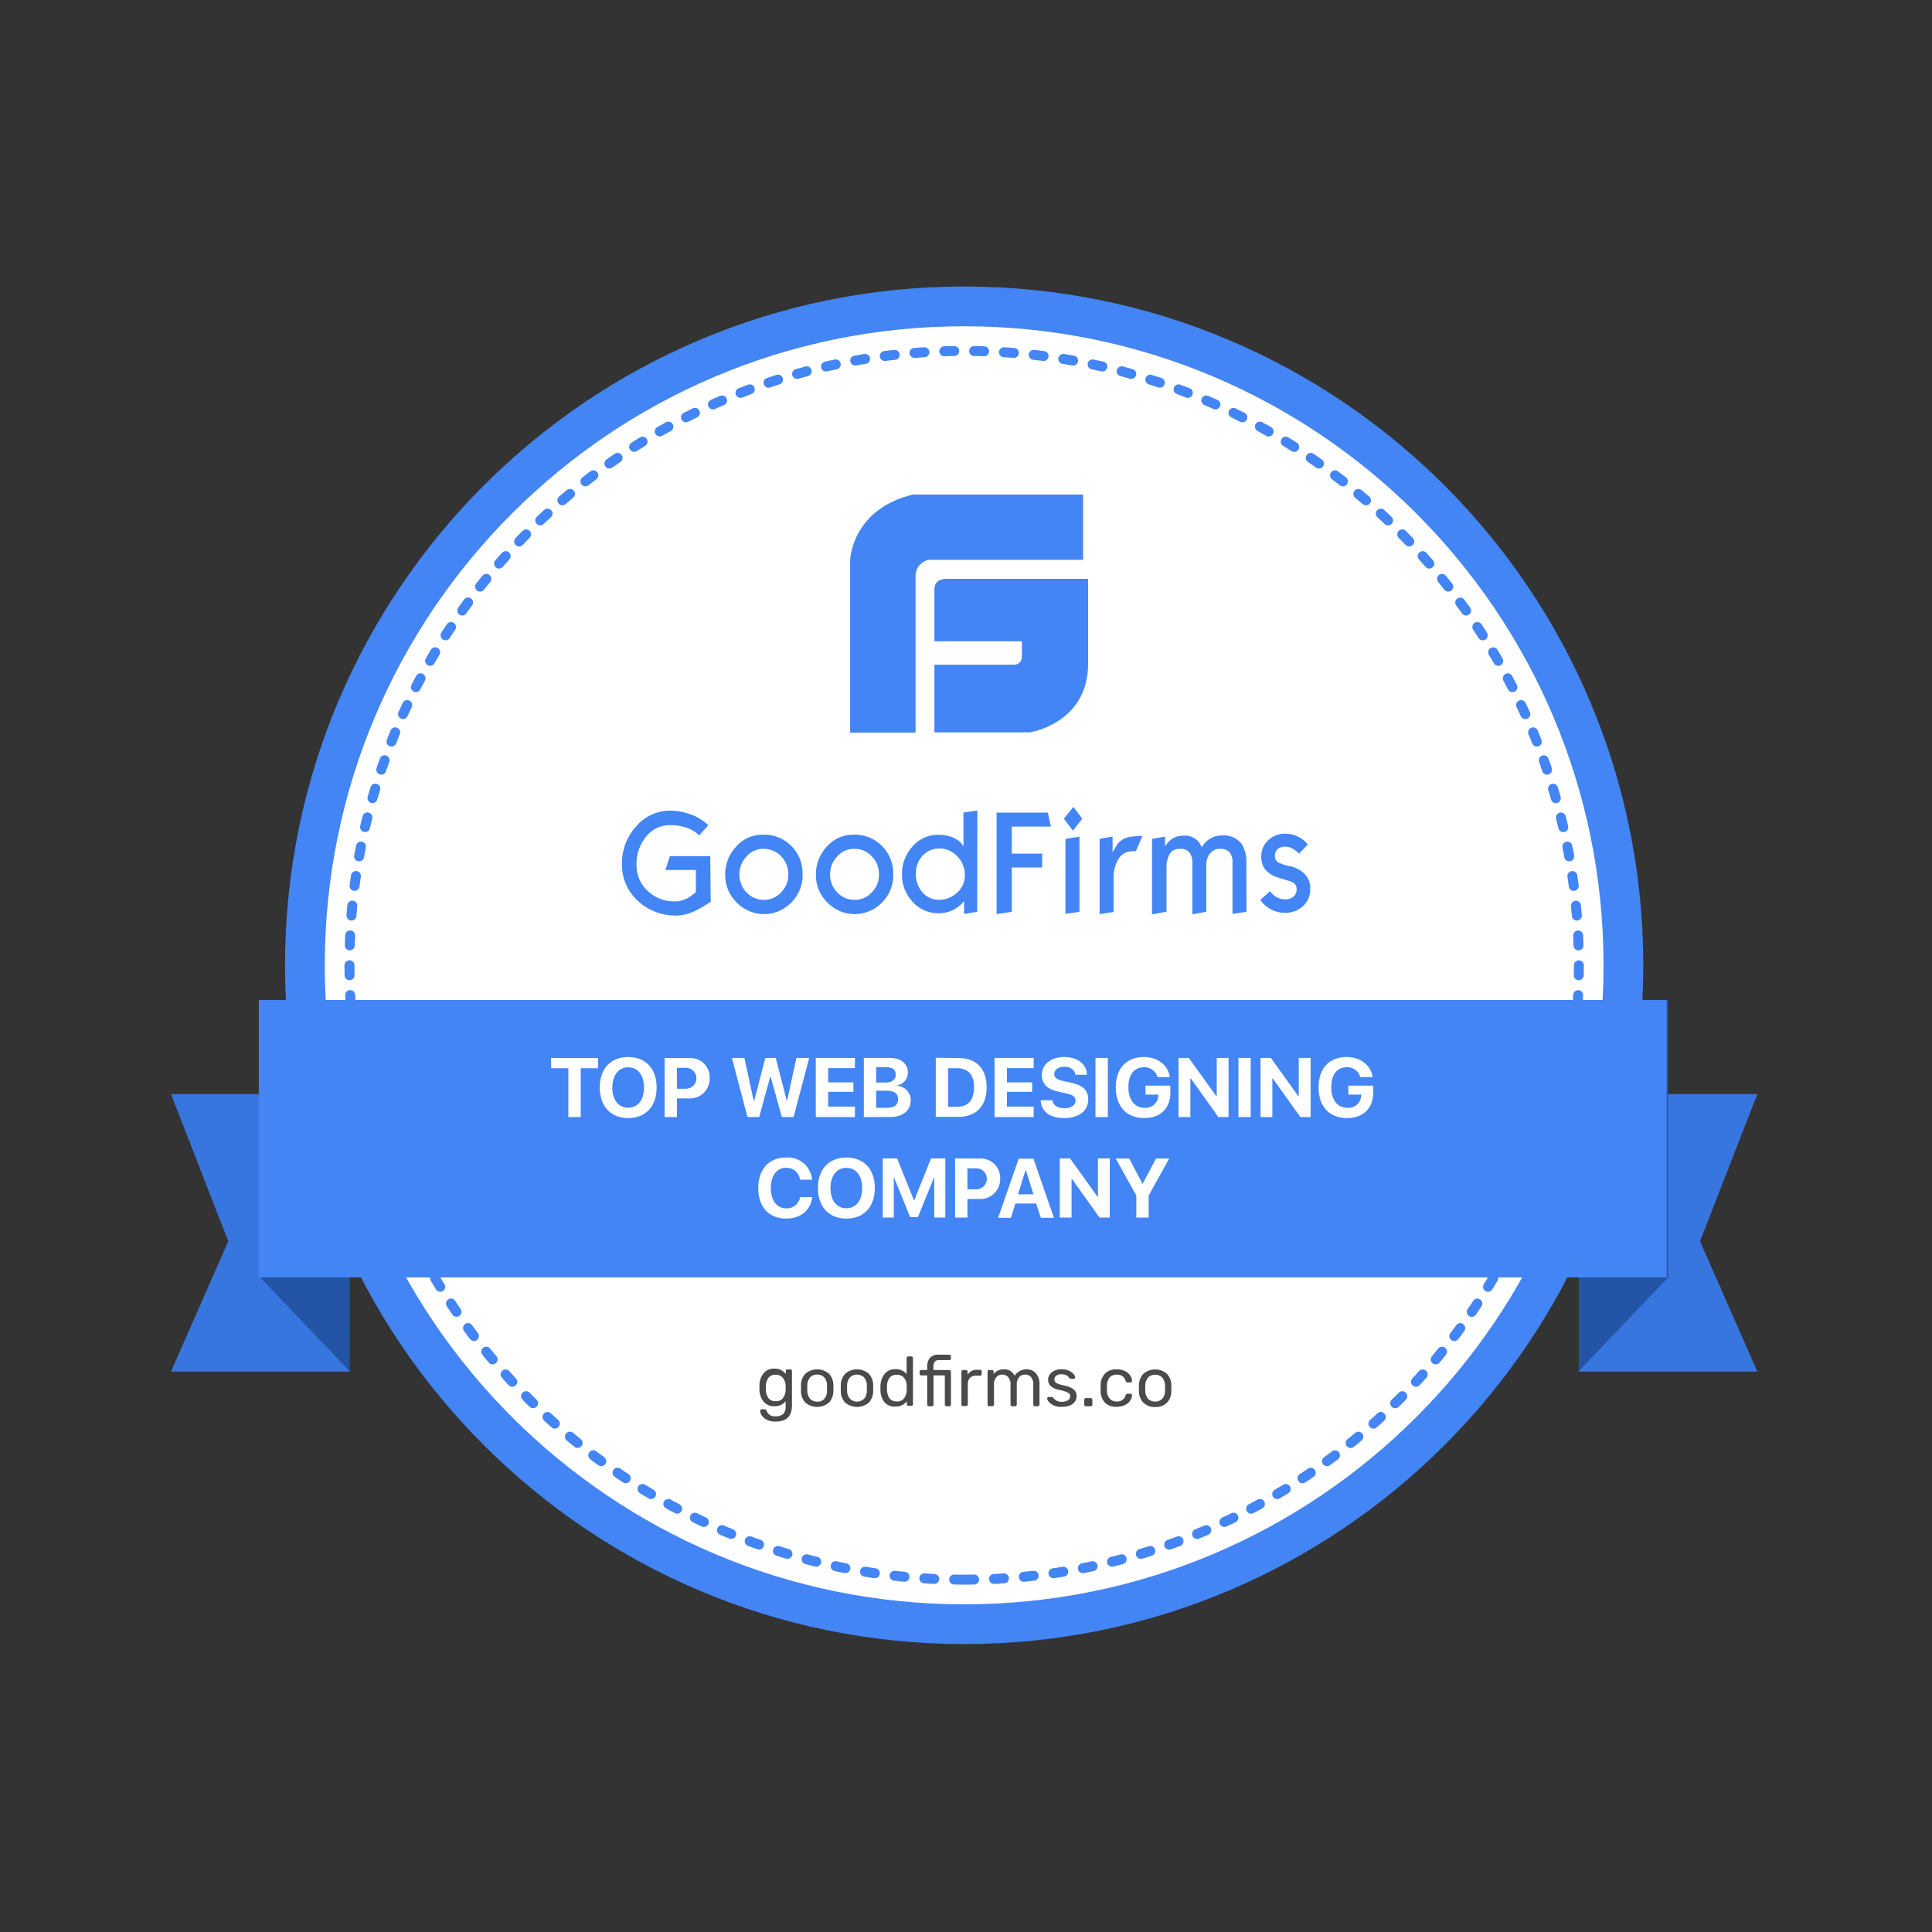 <svg width="440" height="440" viewBox="0 0 440 440" fill="none" xmlns="http://www.w3.org/2000/svg">
<rect x="0" y="0" width="440" height="440" fill="#333333" stroke="none"/>
<path d="M219.581 369.901C302.501 369.901 369.722 302.715 369.722 219.838C369.722 136.961 302.501 69.775 219.581 69.775C136.66 69.775 69.439 136.961 69.439 219.838C69.439 302.715 136.66 369.901 219.581 369.901Z" fill="white" stroke="#4385F4" stroke-width="9.056" stroke-miterlimit="10"/>
<path d="M219.581 359.759C296.9 359.759 359.578 297.115 359.578 219.841C359.578 142.566 296.9 79.922 219.581 79.922C142.263 79.922 79.584 142.566 79.584 219.841C79.584 297.115 142.263 359.759 219.581 359.759Z" stroke="#4385F4" stroke-width="2.267" stroke-miterlimit="10" stroke-linecap="round" stroke-dasharray="2.27 4.53 2.27 4.53 2.27 4.53"/>
<path d="M298.399 202.48C298.42 203.207 298.285 203.93 298.002 204.6C297.719 205.27 297.296 205.871 296.761 206.363C295.639 207.395 294.154 207.939 292.631 207.878C291.45 207.891 290.287 207.585 289.265 206.991C288.363 206.501 287.594 205.8 287.021 204.949L289.265 202.94C289.4 203.149 289.554 203.344 289.725 203.524C290.103 203.939 290.564 204.269 291.078 204.494C291.593 204.718 292.149 204.831 292.71 204.826C293.401 204.867 294.081 204.638 294.606 204.186C294.847 203.964 295.035 203.69 295.156 203.385C295.276 203.08 295.326 202.751 295.302 202.424C295.302 201.56 294.752 200.965 293.664 200.651C291.498 199.989 290.297 199.619 290.174 199.529C289.333 199.146 288.592 198.573 288.008 197.857C287.468 197.008 287.205 196.012 287.256 195.007C287.242 194.314 287.377 193.626 287.654 192.99C287.931 192.355 288.343 191.787 288.861 191.326C289.899 190.363 291.271 189.839 292.687 189.868C293.771 189.856 294.84 190.119 295.796 190.631C296.61 191.017 297.313 191.604 297.838 192.336L295.863 194.412C295.579 194.12 295.267 193.857 294.932 193.627C294.312 193.129 293.549 192.842 292.755 192.808C292.175 192.78 291.601 192.938 291.116 193.256C290.865 193.442 290.664 193.686 290.531 193.968C290.398 194.25 290.337 194.561 290.353 194.872C290.328 195.17 290.384 195.468 290.514 195.737C290.644 196.006 290.845 196.234 291.094 196.398C291.962 196.826 292.888 197.125 293.843 197.285C295.094 197.537 296.242 198.154 297.142 199.058C297.579 199.509 297.917 200.046 298.134 200.636C298.35 201.225 298.441 201.854 298.399 202.48ZM283.879 207.665L280.692 208.136V196.41C280.762 195.563 280.509 194.721 279.985 194.053C279.7 193.792 279.365 193.591 279.001 193.464C278.636 193.337 278.249 193.285 277.864 193.313C277.354 193.293 276.848 193.414 276.401 193.661C275.954 193.908 275.583 194.273 275.328 194.715C274.952 195.319 274.746 196.013 274.733 196.724V207.642L271.558 208.237V196.488C271.615 195.641 271.368 194.802 270.862 194.12C270.627 193.852 270.335 193.639 270.006 193.499C269.678 193.359 269.322 193.296 268.965 193.313H268.662C268.163 193.283 267.665 193.403 267.234 193.656C266.802 193.91 266.456 194.287 266.239 194.738C265.828 195.586 265.632 196.522 265.666 197.464V207.642L262.367 208.237V191.046L265.341 190.53V192.774C265.613 192.33 265.937 191.919 266.306 191.551C266.696 191.161 267.16 190.854 267.671 190.646C268.181 190.438 268.728 190.333 269.28 190.339C270.206 190.201 271.152 190.388 271.956 190.869C272.76 191.35 273.373 192.094 273.69 192.976C274.146 192.135 274.825 191.437 275.653 190.958C276.48 190.479 277.424 190.237 278.38 190.26C279.202 190.198 280.026 190.336 280.782 190.663C281.538 190.989 282.204 191.494 282.723 192.134C283.564 193.473 283.957 195.045 283.845 196.623L283.879 207.665ZM260.19 190.361L258.687 193.851C258.489 193.837 258.29 193.837 258.092 193.851C257.784 193.851 257.477 193.874 257.172 193.918C256.825 193.991 256.49 194.108 256.173 194.266C255.398 194.683 254.788 195.352 254.445 196.163C253.892 197.25 253.607 198.455 253.615 199.675V207.687L250.428 208.203V191.046L253.379 190.507V194.076C253.749 193.458 254.153 192.841 254.501 192.202C255.009 191.594 255.661 191.123 256.398 190.833C257.085 190.616 257.798 190.492 258.518 190.462C259.072 190.378 259.631 190.345 260.19 190.361ZM245.838 207.665L242.651 208.113V191.046L245.838 190.552V207.665ZM246.478 186.456L244.346 189.183L242.304 186.456L244.458 183.752L246.478 186.456ZM239.33 188.252H230.431V194.412H237.344V197.565H230.431V207.665L226.964 208.181V185.076H238.645L239.33 188.252ZM219.749 199.383C219.771 198.578 219.629 197.777 219.332 197.029C219.035 196.28 218.589 195.6 218.021 195.029C217.522 194.47 216.912 194.021 216.23 193.712C215.548 193.403 214.809 193.24 214.06 193.234C213.306 193.207 212.555 193.346 211.861 193.64C211.167 193.935 210.546 194.379 210.042 194.94C209.078 196.031 208.557 197.444 208.584 198.901C208.526 200.48 209.058 202.024 210.076 203.232C210.545 203.779 211.129 204.215 211.787 204.508C212.445 204.801 213.16 204.944 213.88 204.927C215.374 204.937 216.816 204.375 217.908 203.356C218.486 202.868 218.949 202.26 219.266 201.573C219.582 200.887 219.743 200.139 219.738 199.383H219.749ZM222.554 207.665L219.558 208.136V205.207L218.918 205.948C218.353 206.477 217.714 206.923 217.022 207.272C216.004 207.751 214.892 207.996 213.768 207.99C212.649 208.006 211.539 207.781 210.515 207.33C209.49 206.879 208.575 206.212 207.832 205.375C206.247 203.697 205.381 201.466 205.419 199.159C205.375 196.804 206.229 194.521 207.809 192.774C208.532 191.927 209.433 191.25 210.447 190.79C211.462 190.33 212.565 190.1 213.678 190.114C214.867 190.089 216.049 190.314 217.145 190.777C217.808 191.083 218.409 191.509 218.918 192.033C219.087 192.258 219.255 192.505 219.423 192.718V185.054L222.599 184.582L222.554 207.665ZM200.19 199.215C200.21 198.443 200.076 197.675 199.794 196.956C199.513 196.237 199.09 195.582 198.552 195.029C198.038 194.471 197.411 194.029 196.712 193.732C196.013 193.436 195.259 193.293 194.501 193.313C193.765 193.307 193.037 193.463 192.368 193.769C191.699 194.075 191.106 194.525 190.629 195.085C189.597 196.18 189.026 197.631 189.036 199.136C189.014 200.658 189.595 202.127 190.652 203.221C191.162 203.775 191.784 204.214 192.476 204.51C193.169 204.806 193.916 204.952 194.669 204.938C195.396 204.943 196.115 204.795 196.78 204.503C197.445 204.211 198.041 203.782 198.529 203.243C199.063 202.719 199.484 202.091 199.768 201.399C200.051 200.706 200.191 199.963 200.179 199.215H200.19ZM203.444 199.215C203.46 200.385 203.242 201.547 202.803 202.632C202.363 203.717 201.711 204.703 200.886 205.533C200.079 206.371 199.11 207.038 198.039 207.494C196.968 207.95 195.816 208.185 194.652 208.185C193.488 208.185 192.336 207.95 191.265 207.494C190.194 207.038 189.226 206.371 188.419 205.533C187.573 204.709 186.905 203.72 186.458 202.627C186.01 201.535 185.791 200.362 185.815 199.181C185.786 196.81 186.679 194.521 188.307 192.796C189.065 191.93 190.003 191.24 191.055 190.773C192.108 190.306 193.249 190.074 194.4 190.092C195.606 190.048 196.809 190.257 197.929 190.705C199.05 191.153 200.065 191.831 200.908 192.695C201.745 193.546 202.4 194.557 202.834 195.668C203.268 196.779 203.472 197.967 203.433 199.159L203.444 199.215ZM179.543 199.215C179.561 198.444 179.425 197.676 179.144 196.958C178.862 196.239 178.441 195.584 177.904 195.029C177.389 194.471 176.759 194.028 176.059 193.732C175.358 193.436 174.603 193.293 173.842 193.313C173.108 193.308 172.382 193.464 171.715 193.77C171.048 194.077 170.457 194.526 169.982 195.085C168.949 196.18 168.379 197.631 168.389 199.136C168.366 200.658 168.947 202.127 170.005 203.221C170.513 203.774 171.133 204.214 171.823 204.51C172.514 204.805 173.259 204.951 174.011 204.938C174.739 204.944 175.46 204.797 176.128 204.505C176.795 204.213 177.393 203.783 177.882 203.243C178.411 202.716 178.83 202.087 179.113 201.396C179.397 200.704 179.539 199.962 179.532 199.215H179.543ZM182.797 199.215C182.813 200.386 182.594 201.549 182.153 202.634C181.711 203.72 181.057 204.705 180.227 205.533C179.422 206.372 178.455 207.04 177.385 207.497C176.314 207.953 175.163 208.189 173.999 208.189C172.836 208.189 171.684 207.953 170.614 207.497C169.544 207.04 168.577 206.372 167.772 205.533C166.922 204.711 166.251 203.723 165.801 202.63C165.352 201.537 165.132 200.363 165.157 199.181C165.127 196.81 166.021 194.521 167.648 192.796C168.408 191.93 169.348 191.239 170.402 190.772C171.457 190.305 172.6 190.073 173.753 190.092C174.959 190.049 176.161 190.258 177.282 190.706C178.403 191.154 179.417 191.832 180.261 192.695C181.097 193.546 181.753 194.557 182.187 195.668C182.621 196.779 182.824 197.967 182.786 199.159L182.797 199.215ZM161.858 205.364C161.319 205.735 160.915 206.004 160.624 206.172C159.699 206.754 158.731 207.264 157.729 207.698C156.622 208.194 155.428 208.468 154.216 208.506C150.896 208.618 147.667 207.407 145.239 205.14C144.071 204.075 143.145 202.772 142.526 201.317C141.906 199.863 141.607 198.293 141.648 196.713C141.603 193.569 142.759 190.527 144.88 188.207C145.842 187.065 147.046 186.15 148.404 185.529C149.763 184.908 151.242 184.596 152.735 184.616C154.125 184.629 155.504 184.864 156.82 185.312C158.501 185.823 160.038 186.723 161.308 187.938L159.243 190.249C158.295 189.348 157.139 188.697 155.877 188.353C154.804 188.05 153.693 187.903 152.578 187.915C151.53 187.906 150.494 188.138 149.551 188.594C148.607 189.049 147.781 189.715 147.136 190.541C145.681 192.32 144.909 194.561 144.959 196.858C144.928 197.981 145.133 199.098 145.562 200.137C145.992 201.175 146.635 202.111 147.45 202.884C148.295 203.685 149.29 204.309 150.379 204.721C151.467 205.133 152.627 205.325 153.79 205.286C154.949 205.256 156.078 204.911 157.055 204.287C157.987 203.569 158.458 203.232 158.48 203.165V198.126H151.557L152.555 194.984H161.757L161.858 205.364Z" fill="#4385F4"/>
<path d="M215.822 131.829C215.822 131.829 212.804 131.526 212.804 134.196V146.046H232.722V149.603C232.731 149.843 232.691 150.082 232.602 150.305C232.514 150.529 232.38 150.731 232.209 150.899C232.037 151.067 231.833 151.197 231.608 151.281C231.383 151.366 231.143 151.402 230.904 151.387H212.804V166.794H234.528C234.528 166.794 247.68 164.786 247.803 151.387V131.829H215.822ZM246.67 112.629H207.922C193.907 115.995 193.615 127.576 193.615 127.576V166.85H208.517V131.088C208.523 130.238 208.824 129.416 209.368 128.763C209.913 128.111 210.667 127.667 211.502 127.508H246.67V112.629Z" fill="#4385F4"/>
<path d="M400.22 249.172H359.576V312.37H400.22L387.169 282.69L400.22 249.172Z" fill="#3876DF"/>
<path d="M38.94 249.172H79.583V312.37H38.94L51.979 282.69L38.94 249.172Z" fill="#3876DF"/>
<path d="M379.898 227.727L359.576 249.07V312.257L379.898 290.925V227.727Z" fill="#2354A6"/>
<path d="M59.262 227.727L79.584 249.07V312.257L59.262 290.925V227.727Z" fill="#2354A6"/>
<path d="M264.678 318.61C265.114 318.093 265.345 317.434 265.329 316.758C265.329 316.657 265.329 316.455 265.329 316.164C265.329 315.872 265.329 315.659 265.329 315.558C265.343 314.882 265.112 314.224 264.678 313.706C264.245 313.296 263.671 313.067 263.074 313.067C262.477 313.067 261.903 313.296 261.469 313.706C261.035 314.224 260.804 314.882 260.818 315.558V316.725C260.802 317.401 261.034 318.059 261.469 318.576C261.903 318.987 262.477 319.215 263.074 319.215C263.671 319.215 264.245 318.987 264.678 318.576V318.61ZM260.392 319.463C259.734 318.748 259.373 317.809 259.382 316.837V316.164V315.479C259.377 314.509 259.742 313.574 260.403 312.865C261.147 312.228 262.094 311.878 263.074 311.878C264.053 311.878 265 312.228 265.744 312.865C266.41 313.572 266.776 314.509 266.766 315.479C266.766 315.715 266.766 315.939 266.766 316.164C266.766 316.388 266.766 316.613 266.766 316.837C266.778 317.807 266.421 318.746 265.767 319.463C265.409 319.802 264.985 320.063 264.522 320.231C264.059 320.399 263.566 320.47 263.074 320.439C262.589 320.466 262.104 320.394 261.648 320.226C261.193 320.058 260.777 319.798 260.426 319.463H260.392ZM251.662 319.463C251.326 319.102 251.065 318.678 250.894 318.216C250.723 317.754 250.644 317.262 250.663 316.77V316.141V315.502C250.628 314.511 250.987 313.546 251.662 312.82C252.014 312.487 252.431 312.23 252.886 312.064C253.342 311.898 253.826 311.827 254.31 311.855C254.973 311.834 255.631 311.973 256.229 312.259C256.705 312.484 257.112 312.833 257.407 313.269C257.647 313.626 257.79 314.04 257.822 314.469C257.828 314.517 257.822 314.566 257.804 314.611C257.787 314.656 257.758 314.696 257.721 314.727C257.688 314.763 257.648 314.791 257.604 314.81C257.559 314.829 257.511 314.839 257.463 314.84H256.767C256.68 314.846 256.593 314.822 256.521 314.772C256.458 314.689 256.405 314.599 256.363 314.503C256.234 314.052 255.957 313.657 255.578 313.381C255.2 313.151 254.763 313.038 254.321 313.055C254.029 313.041 253.737 313.088 253.464 313.195C253.191 313.301 252.944 313.464 252.739 313.673C252.304 314.203 252.077 314.873 252.099 315.558V316.68C252.073 317.366 252.301 318.037 252.739 318.565C252.944 318.774 253.191 318.936 253.464 319.043C253.737 319.149 254.029 319.197 254.321 319.182C254.767 319.202 255.208 319.089 255.589 318.857C255.962 318.576 256.234 318.183 256.363 317.735C256.402 317.641 256.455 317.554 256.521 317.477C256.593 317.426 256.68 317.403 256.767 317.409H257.463C257.559 317.41 257.65 317.446 257.721 317.51C257.757 317.542 257.785 317.582 257.803 317.627C257.821 317.672 257.827 317.72 257.822 317.768C257.789 318.194 257.646 318.604 257.407 318.958C257.11 319.395 256.704 319.747 256.229 319.979C255.631 320.265 254.973 320.403 254.31 320.383C253.831 320.421 253.349 320.36 252.894 320.206C252.438 320.052 252.019 319.807 251.662 319.485V319.463ZM247.039 320.158C247.005 320.124 246.979 320.084 246.962 320.04C246.945 319.995 246.936 319.948 246.938 319.9V318.778C246.937 318.679 246.973 318.583 247.039 318.509C247.07 318.472 247.11 318.443 247.155 318.424C247.199 318.404 247.248 318.395 247.297 318.397H248.419C248.467 318.395 248.516 318.404 248.561 318.424C248.605 318.443 248.645 318.472 248.677 318.509C248.742 318.583 248.778 318.679 248.778 318.778V319.9C248.779 319.948 248.771 319.995 248.754 320.04C248.736 320.084 248.71 320.124 248.676 320.158C248.642 320.191 248.602 320.218 248.558 320.235C248.514 320.253 248.466 320.261 248.419 320.259H247.297C247.204 320.268 247.111 320.24 247.039 320.181V320.158ZM239.969 320.058C239.539 319.876 239.156 319.599 238.847 319.25C238.646 319.041 238.516 318.774 238.477 318.487C238.475 318.439 238.484 318.393 238.504 318.35C238.523 318.307 238.552 318.269 238.589 318.24C238.659 318.184 238.746 318.152 238.836 318.15H239.498C239.545 318.136 239.596 318.136 239.644 318.15C239.705 318.188 239.758 318.238 239.801 318.296C240.027 318.578 240.305 318.814 240.62 318.991C240.995 319.181 241.412 319.269 241.832 319.25C242.31 319.271 242.784 319.158 243.201 318.924C243.362 318.831 243.494 318.697 243.585 318.535C243.676 318.373 243.722 318.19 243.717 318.004C243.726 317.773 243.645 317.548 243.493 317.376C243.282 317.178 243.029 317.032 242.752 316.949C242.254 316.773 241.744 316.634 241.226 316.534C240.507 316.427 239.832 316.124 239.273 315.659C239.083 315.465 238.934 315.235 238.836 314.983C238.738 314.73 238.692 314.46 238.701 314.189C238.71 313.79 238.83 313.401 239.049 313.067C239.307 312.679 239.668 312.372 240.093 312.18C240.603 311.935 241.165 311.816 241.731 311.832C242.317 311.815 242.9 311.93 243.436 312.169C243.844 312.345 244.208 312.61 244.502 312.943C244.698 313.15 244.824 313.413 244.862 313.695C244.859 313.74 244.848 313.784 244.829 313.824C244.81 313.865 244.783 313.901 244.749 313.931C244.681 313.99 244.593 314.022 244.502 314.02H243.908C243.843 314.024 243.779 314.011 243.722 313.981C243.665 313.951 243.616 313.907 243.582 313.852C243.403 313.65 243.257 313.493 243.133 313.381C242.979 313.252 242.799 313.156 242.606 313.1C242.324 313.007 242.028 312.965 241.731 312.977C241.309 312.952 240.891 313.066 240.541 313.302C240.409 313.403 240.302 313.534 240.23 313.684C240.158 313.835 240.122 314 240.126 314.166C240.124 314.368 240.187 314.565 240.306 314.727C240.485 314.925 240.714 315.072 240.968 315.154C241.442 315.328 241.93 315.463 242.427 315.558C243.205 315.669 243.94 315.982 244.559 316.467C244.767 316.656 244.931 316.889 245.039 317.149C245.148 317.409 245.198 317.689 245.187 317.97C245.194 318.412 245.06 318.844 244.805 319.205C244.519 319.594 244.131 319.897 243.683 320.08C243.1 320.305 242.479 320.411 241.854 320.394C241.211 320.443 240.565 320.339 239.969 320.091V320.058ZM225.011 320.158C224.978 320.124 224.952 320.084 224.935 320.04C224.917 319.995 224.909 319.948 224.91 319.9V312.382C224.908 312.334 224.915 312.287 224.933 312.242C224.95 312.198 224.977 312.157 225.011 312.124C225.043 312.087 225.083 312.058 225.127 312.039C225.172 312.019 225.22 312.01 225.269 312.012H225.942C225.99 312.009 226.037 312.018 226.08 312.038C226.123 312.057 226.16 312.087 226.189 312.124C226.223 312.157 226.25 312.198 226.268 312.242C226.285 312.287 226.293 312.334 226.29 312.382V312.921C226.565 312.575 226.918 312.298 227.319 312.113C227.721 311.928 228.16 311.839 228.602 311.855C229.114 311.823 229.623 311.945 230.065 312.205C230.507 312.464 230.861 312.851 231.082 313.314C231.346 312.861 231.736 312.494 232.204 312.259C232.686 311.986 233.232 311.847 233.786 311.855C234.182 311.844 234.576 311.917 234.942 312.07C235.308 312.223 235.637 312.451 235.907 312.741C236.502 313.46 236.8 314.38 236.737 315.311V319.9C236.738 319.948 236.73 319.995 236.713 320.04C236.695 320.084 236.669 320.124 236.636 320.158C236.601 320.193 236.559 320.22 236.512 320.237C236.466 320.255 236.416 320.262 236.367 320.259H235.694C235.644 320.262 235.595 320.255 235.549 320.237C235.502 320.22 235.46 320.193 235.424 320.158C235.391 320.124 235.365 320.084 235.348 320.04C235.331 319.995 235.322 319.948 235.323 319.9V315.412C235.388 314.761 235.199 314.11 234.796 313.594C234.617 313.411 234.402 313.268 234.164 313.174C233.926 313.079 233.671 313.035 233.416 313.044C233.171 313.042 232.928 313.092 232.703 313.19C232.479 313.289 232.278 313.434 232.114 313.616C231.7 314.119 231.503 314.764 231.564 315.412V319.9C231.566 319.948 231.558 319.995 231.54 320.04C231.523 320.084 231.496 320.124 231.463 320.158C231.429 320.191 231.389 320.218 231.344 320.235C231.3 320.253 231.253 320.261 231.205 320.259H230.509C230.46 320.262 230.411 320.255 230.364 320.237C230.318 320.22 230.276 320.193 230.24 320.158C230.207 320.124 230.181 320.084 230.164 320.04C230.146 319.995 230.138 319.948 230.139 319.9V315.412C230.2 314.761 230.003 314.112 229.589 313.605C229.414 313.423 229.203 313.279 228.969 313.182C228.736 313.086 228.484 313.039 228.232 313.044C227.988 313.042 227.746 313.091 227.522 313.188C227.298 313.285 227.096 313.427 226.93 313.605C226.516 314.107 226.318 314.753 226.38 315.401V319.889C226.382 319.937 226.373 319.984 226.356 320.028C226.338 320.073 226.312 320.113 226.278 320.147C226.245 320.18 226.204 320.207 226.16 320.224C226.116 320.242 226.069 320.25 226.021 320.248H225.314C225.266 320.249 225.219 320.241 225.175 320.224C225.131 320.206 225.09 320.18 225.056 320.147L225.011 320.158ZM219.053 320.158C219.019 320.124 218.993 320.084 218.976 320.04C218.959 319.995 218.95 319.948 218.952 319.9V312.393C218.951 312.294 218.987 312.198 219.053 312.124C219.12 312.054 219.213 312.014 219.311 312.012H219.984C220.034 312.009 220.085 312.018 220.131 312.037C220.178 312.057 220.22 312.086 220.253 312.124C220.288 312.16 220.314 312.202 220.332 312.248C220.349 312.294 220.357 312.344 220.354 312.393V313.089C220.588 312.712 220.921 312.408 221.317 312.21C221.714 312.012 222.157 311.928 222.598 311.967H223.216C223.265 311.964 223.315 311.972 223.361 311.989C223.407 312.007 223.449 312.033 223.485 312.068C223.519 312.103 223.545 312.146 223.561 312.192C223.576 312.239 223.581 312.288 223.575 312.337V312.921C223.578 312.969 223.571 313.018 223.554 313.063C223.537 313.109 223.511 313.151 223.477 313.186C223.444 313.22 223.403 313.248 223.358 313.266C223.313 313.284 223.264 313.293 223.216 313.291H222.273C222.023 313.278 221.772 313.316 221.537 313.403C221.301 313.49 221.086 313.623 220.904 313.796C220.735 313.982 220.604 314.2 220.519 314.437C220.435 314.674 220.398 314.925 220.41 315.176V319.856C220.408 319.953 220.368 320.046 220.298 320.114C220.224 320.179 220.128 320.215 220.029 320.215H219.311C219.223 320.236 219.131 320.224 219.053 320.181V320.158ZM211.265 320.158C211.232 320.124 211.206 320.084 211.189 320.04C211.171 319.995 211.163 319.948 211.164 319.9V313.235H209.795C209.701 313.236 209.61 313.204 209.537 313.145C209.504 313.111 209.478 313.071 209.46 313.026C209.443 312.982 209.435 312.935 209.436 312.887V312.382C209.433 312.334 209.441 312.287 209.459 312.242C209.476 312.198 209.503 312.157 209.537 312.124C209.569 312.087 209.608 312.058 209.653 312.039C209.698 312.019 209.746 312.01 209.795 312.012H211.164V311.226C211.114 310.505 211.338 309.791 211.792 309.229C212.064 308.971 212.388 308.774 212.742 308.652C213.096 308.53 213.473 308.486 213.846 308.522H216.225C216.272 308.522 216.318 308.532 216.36 308.551C216.403 308.571 216.441 308.599 216.472 308.634C216.505 308.668 216.531 308.709 216.548 308.753C216.565 308.797 216.574 308.845 216.573 308.892V309.397C216.575 309.445 216.567 309.493 216.55 309.537C216.532 309.582 216.506 309.622 216.472 309.655C216.404 309.716 216.316 309.749 216.225 309.745H213.88C213.691 309.725 213.501 309.75 213.324 309.816C213.147 309.882 212.987 309.988 212.858 310.127C212.644 310.481 212.546 310.893 212.578 311.305V312.012H216.225C216.272 312.009 216.319 312.018 216.362 312.038C216.405 312.057 216.443 312.087 216.472 312.124C216.506 312.157 216.532 312.198 216.55 312.242C216.567 312.287 216.575 312.334 216.573 312.382V319.9C216.574 319.948 216.565 319.995 216.548 320.04C216.531 320.084 216.505 320.124 216.472 320.158C216.44 320.192 216.402 320.219 216.359 320.236C216.317 320.254 216.271 320.262 216.225 320.259H215.54C215.493 320.261 215.445 320.253 215.401 320.235C215.357 320.218 215.317 320.191 215.283 320.158C215.249 320.124 215.223 320.084 215.205 320.04C215.188 319.995 215.18 319.948 215.181 319.9V313.235H212.6V319.9C212.602 319.949 212.593 319.998 212.574 320.042C212.554 320.087 212.525 320.127 212.488 320.158C212.455 320.193 212.414 320.219 212.37 320.237C212.325 320.254 212.278 320.262 212.23 320.259H211.545C211.496 320.267 211.445 320.263 211.397 320.25C211.349 320.236 211.304 320.213 211.265 320.181V320.158ZM205.901 318.442C206.28 317.936 206.488 317.323 206.496 316.691C206.496 316.579 206.496 316.377 206.496 316.085C206.496 315.793 206.496 315.591 206.496 315.468C206.491 314.858 206.277 314.268 205.89 313.796C205.687 313.557 205.431 313.369 205.143 313.247C204.855 313.124 204.542 313.07 204.229 313.089C203.915 313.065 203.599 313.118 203.31 313.243C203.021 313.368 202.766 313.562 202.568 313.807C202.196 314.361 201.997 315.014 201.996 315.681V316.141C201.996 318.172 202.748 319.182 204.24 319.182C204.554 319.204 204.869 319.151 205.158 319.026C205.447 318.901 205.702 318.708 205.901 318.464V318.442ZM201.413 319.339C200.836 318.547 200.522 317.593 200.515 316.613V315.659C200.524 314.68 200.842 313.73 201.424 312.943C201.717 312.568 202.097 312.271 202.531 312.075C202.965 311.88 203.44 311.793 203.915 311.821C204.4 311.79 204.886 311.876 205.331 312.071C205.776 312.266 206.168 312.565 206.473 312.943V309.274C206.475 309.176 206.516 309.084 206.586 309.016C206.62 308.983 206.66 308.957 206.705 308.939C206.749 308.922 206.796 308.914 206.844 308.915H207.562C207.609 308.913 207.657 308.921 207.701 308.939C207.745 308.956 207.786 308.983 207.819 309.016C207.853 309.05 207.879 309.09 207.897 309.135C207.914 309.179 207.923 309.226 207.921 309.274V319.811C207.923 319.858 207.914 319.906 207.897 319.95C207.879 319.994 207.853 320.034 207.819 320.068C207.786 320.102 207.745 320.128 207.701 320.146C207.657 320.163 207.609 320.171 207.562 320.17H206.877C206.83 320.172 206.782 320.164 206.737 320.147C206.693 320.13 206.653 320.103 206.619 320.069C206.56 319.996 206.529 319.904 206.53 319.811V319.126C206.223 319.523 205.826 319.839 205.37 320.049C204.915 320.258 204.415 320.353 203.915 320.327C203.455 320.371 202.991 320.306 202.561 320.138C202.13 319.971 201.745 319.705 201.435 319.362L201.413 319.339ZM196.778 318.588C197.214 318.07 197.445 317.412 197.429 316.736C197.429 316.635 197.429 316.433 197.429 316.141C197.429 315.85 197.429 315.636 197.429 315.535C197.443 314.86 197.212 314.202 196.778 313.684C196.345 313.273 195.77 313.045 195.174 313.045C194.577 313.045 194.002 313.273 193.569 313.684C193.135 314.202 192.904 314.86 192.918 315.535V316.725C192.902 317.401 193.133 318.059 193.569 318.576C194.002 318.987 194.577 319.215 195.174 319.215C195.77 319.215 196.345 318.987 196.778 318.576V318.588ZM192.48 319.44C191.831 318.721 191.474 317.784 191.482 316.815V316.141V315.457C191.476 314.487 191.842 313.552 192.503 312.842C193.247 312.205 194.194 311.855 195.174 311.855C196.153 311.855 197.1 312.205 197.844 312.842C198.505 313.552 198.871 314.487 198.865 315.457C198.865 315.692 198.865 315.917 198.865 316.141C198.865 316.366 198.865 316.59 198.865 316.815C198.873 317.784 198.517 318.721 197.867 319.44C197.111 320.07 196.158 320.415 195.174 320.415C194.19 320.415 193.237 320.07 192.48 319.44ZM187.711 318.588C188.148 318.072 188.377 317.411 188.351 316.736C188.351 316.635 188.351 316.433 188.351 316.141C188.351 315.85 188.351 315.636 188.351 315.535C188.374 314.86 188.147 314.2 187.711 313.684C187.506 313.468 187.256 313.3 186.979 313.189C186.702 313.079 186.404 313.029 186.107 313.044C185.807 313.03 185.508 313.08 185.23 313.19C184.951 313.3 184.699 313.469 184.491 313.684C184.065 314.206 183.838 314.862 183.851 315.535V316.725C183.836 317.399 184.063 318.056 184.491 318.576C184.699 318.792 184.951 318.96 185.23 319.07C185.508 319.181 185.807 319.23 186.107 319.216C186.406 319.238 186.706 319.196 186.987 319.091C187.268 318.987 187.522 318.822 187.734 318.61L187.711 318.588ZM183.414 319.44C182.76 318.723 182.403 317.785 182.415 316.815V316.141V315.457C182.405 314.486 182.771 313.549 183.436 312.842C184.18 312.205 185.127 311.855 186.107 311.855C187.086 311.855 188.033 312.205 188.777 312.842C189.439 313.552 189.804 314.487 189.799 315.457C189.799 315.692 189.799 315.917 189.799 316.141C189.799 316.366 189.799 316.59 189.799 316.815C189.802 317.785 189.442 318.722 188.789 319.44C188.035 320.071 187.084 320.417 186.101 320.417C185.118 320.417 184.167 320.071 183.414 319.44ZM178.308 318.386C178.693 317.886 178.909 317.277 178.925 316.646C178.925 316.545 178.925 316.366 178.925 316.085C178.925 315.805 178.925 315.648 178.925 315.547C178.909 314.919 178.693 314.314 178.308 313.818C178.108 313.572 177.852 313.377 177.561 313.25C177.27 313.124 176.953 313.068 176.636 313.089C176.322 313.062 176.006 313.115 175.718 313.242C175.429 313.37 175.178 313.568 174.986 313.818C174.616 314.369 174.417 315.017 174.414 315.681V316.523C174.417 317.187 174.616 317.835 174.986 318.386C175.178 318.635 175.43 318.831 175.719 318.957C176.007 319.083 176.323 319.133 176.636 319.104C176.954 319.133 177.274 319.085 177.569 318.964C177.864 318.843 178.125 318.652 178.33 318.408L178.308 318.386ZM174.56 323.3C174.102 323.071 173.714 322.722 173.438 322.291C173.251 321.993 173.143 321.654 173.124 321.303C173.125 321.211 173.161 321.123 173.225 321.056C173.296 320.992 173.387 320.956 173.483 320.955H174.178C174.221 320.952 174.264 320.957 174.304 320.97C174.345 320.984 174.382 321.005 174.414 321.034C174.495 321.101 174.554 321.191 174.582 321.292C174.723 321.7 174.998 322.049 175.364 322.279C175.729 322.51 176.162 322.609 176.591 322.56C177.22 322.611 177.846 322.431 178.353 322.055C178.568 321.812 178.731 321.527 178.829 321.218C178.928 320.909 178.96 320.582 178.925 320.259V319.137C178.615 319.513 178.221 319.811 177.775 320.006C177.328 320.201 176.842 320.288 176.355 320.259C175.877 320.289 175.399 320.202 174.961 320.007C174.523 319.811 174.139 319.513 173.842 319.137C173.256 318.35 172.945 317.392 172.955 316.411V315.535C172.947 314.558 173.258 313.604 173.842 312.82C174.138 312.443 174.522 312.143 174.96 311.948C175.398 311.752 175.877 311.666 176.355 311.698C176.856 311.675 177.355 311.774 177.808 311.987C178.262 312.2 178.657 312.521 178.959 312.921V312.236C178.958 312.137 178.994 312.041 179.06 311.967C179.128 311.897 179.22 311.857 179.318 311.855H180.002C180.1 311.857 180.193 311.897 180.26 311.967C180.326 312.041 180.362 312.137 180.361 312.236V320.091C180.361 322.526 179.138 323.749 176.67 323.749C175.949 323.787 175.231 323.64 174.582 323.323L174.56 323.3Z" fill="#4A4A4A"/>
<path d="M379.585 227.738H58.947V290.926H379.585V227.738Z" fill="#4385F4"/>
<path d="M129.439 254.402V243.282H125.512V240.959H136.194V243.282H132.256V254.402H129.439Z" fill="white"/>
<path d="M149.547 247.68C149.547 251.955 147.044 254.637 143.072 254.637C139.1 254.637 136.586 251.955 136.586 247.68C136.586 243.405 139.077 240.723 143.072 240.723C147.067 240.723 149.547 243.405 149.547 247.68ZM139.447 247.68C139.447 250.496 140.85 252.281 143.061 252.281C145.271 252.281 146.663 250.496 146.663 247.68C146.663 244.863 145.26 243.068 143.061 243.068C140.861 243.068 139.459 244.908 139.459 247.68H139.447Z" fill="white"/>
<path d="M156.964 240.958C157.581 240.919 158.199 241.011 158.778 241.228C159.357 241.445 159.883 241.781 160.323 242.216C160.762 242.65 161.105 243.172 161.329 243.748C161.553 244.325 161.652 244.941 161.621 245.559C161.638 246.184 161.524 246.806 161.287 247.384C161.05 247.963 160.694 248.486 160.243 248.919C159.792 249.352 159.255 249.686 158.667 249.9C158.079 250.113 157.454 250.202 156.83 250.159H154.17V254.401H151.354V240.936L156.964 240.958ZM154.17 247.96H156.212C156.846 247.96 157.454 247.708 157.902 247.26C158.351 246.812 158.602 246.204 158.602 245.57C158.602 244.936 158.351 244.328 157.902 243.88C157.454 243.432 156.846 243.18 156.212 243.18H154.159L154.17 247.96Z" fill="white"/>
<path d="M172.898 254.401H170.239L166.682 240.936H169.532L171.641 250.664H171.776L174.29 240.936H176.669L179.182 250.664H179.261L181.382 240.936H184.299L180.731 254.401H178.06L175.513 245.211H175.423L172.898 254.401Z" fill="white"/>
<path d="M194.703 254.401H185.793V240.936H194.703V243.258H188.61V246.501H194.355V248.656H188.61V252.022H194.703V254.401Z" fill="white"/>
<path d="M196.734 254.401V240.936H202.659C205.184 240.936 206.766 242.226 206.766 244.302C206.764 245.008 206.509 245.69 206.048 246.225C205.587 246.76 204.951 247.113 204.253 247.219V247.287C205.099 247.313 205.902 247.667 206.493 248.274C207.083 248.881 207.415 249.694 207.417 250.541C207.417 252.909 205.633 254.39 202.771 254.39L196.734 254.401ZM199.54 246.546H201.649C203.153 246.546 204.006 245.884 204.006 244.751C204.006 243.617 203.254 243.056 201.941 243.056H199.54V246.546ZM202.053 252.303C203.669 252.303 204.544 251.618 204.544 250.328C204.544 249.037 203.647 248.398 201.986 248.398H199.54V252.303H202.053Z" fill="white"/>
<path d="M218.29 240.958C222.33 240.958 224.698 243.359 224.698 247.623C224.698 251.888 222.33 254.356 218.29 254.356H213.117V240.891L218.29 240.958ZM215.923 252.067H217.954C220.478 252.067 221.836 250.541 221.836 247.635C221.836 244.728 220.433 243.281 217.954 243.281H215.923V252.067Z" fill="white"/>
<path d="M235.414 254.401H226.504V240.936H235.414V243.258H229.32V246.501H235.066V248.656H229.32V252.022H235.414V254.401Z" fill="white"/>
<path d="M239.654 250.575C239.778 251.697 240.933 252.404 242.426 252.404C243.918 252.404 244.951 251.686 244.951 250.698C244.951 249.711 244.311 249.341 242.706 248.982L240.956 248.6C238.476 248.061 237.264 246.805 237.264 244.841C237.264 242.361 239.407 240.723 242.403 240.723C245.399 240.723 247.498 242.339 247.543 244.774H244.906C244.816 243.651 243.784 242.944 242.415 242.944C241.046 242.944 240.092 243.607 240.092 244.605C240.092 245.424 240.743 245.896 242.336 246.244L243.963 246.591C246.656 247.175 247.834 248.331 247.834 250.373C247.834 252.988 245.714 254.637 242.381 254.637C239.048 254.637 237.096 253.1 237.006 250.575H239.654Z" fill="white"/>
<path d="M249.486 254.401V240.936H252.303V254.401H249.486Z" fill="white"/>
<path d="M260.594 254.637C256.577 254.637 254.119 252.011 254.119 247.635C254.119 243.259 256.577 240.723 260.527 240.723C263.668 240.723 266.025 242.585 266.429 245.301H263.612C263.432 244.633 263.029 244.046 262.47 243.638C261.911 243.23 261.229 243.025 260.538 243.057C258.293 243.057 256.981 244.74 256.981 247.601C256.981 250.463 258.406 252.292 260.639 252.292C261.033 252.329 261.43 252.285 261.806 252.162C262.182 252.04 262.529 251.841 262.826 251.58C263.122 251.318 263.362 250.998 263.53 250.64C263.698 250.282 263.791 249.893 263.803 249.498V249.285H260.874V247.242H266.541V248.757C266.552 252.415 264.331 254.637 260.594 254.637Z" fill="white"/>
<path d="M268.404 254.401V240.936H270.75L277.033 249.688H277.101V240.936H279.794V254.401H277.471L271.187 245.592H271.097V254.401H268.404Z" fill="white"/>
<path d="M282.039 254.401V240.936H284.844V254.401H282.039Z" fill="white"/>
<path d="M287.076 254.401V240.936H289.433L295.705 249.688H295.784V240.936H298.477V254.401H296.143L289.859 245.592H289.769V254.401H287.076Z" fill="white"/>
<path d="M306.758 254.637C302.752 254.637 300.295 252.011 300.295 247.635C300.295 243.259 302.752 240.723 306.702 240.723C309.833 240.723 312.201 242.585 312.605 245.301H309.799C309.621 244.632 309.218 244.044 308.659 243.636C308.099 243.227 307.417 243.023 306.725 243.057C304.48 243.057 303.179 244.74 303.179 247.601C303.179 250.463 304.593 252.292 306.837 252.292C307.231 252.329 307.628 252.285 308.004 252.162C308.38 252.04 308.727 251.841 309.024 251.58C309.32 251.318 309.56 250.998 309.728 250.64C309.896 250.282 309.989 249.893 310.001 249.498V249.285H307.073V247.242H312.739V248.757C312.728 252.415 310.506 254.637 306.758 254.637Z" fill="white"/>
<path d="M172.686 270.573C172.686 266.241 175.154 263.615 179.048 263.615C180.5 263.513 181.933 263.987 183.038 264.934C184.143 265.881 184.83 267.226 184.95 268.676H182.212C182.118 267.91 181.742 267.206 181.157 266.702C180.572 266.198 179.82 265.93 179.048 265.949C176.927 265.949 175.547 267.722 175.547 270.561C175.547 273.4 176.905 275.196 179.059 275.196C179.811 275.235 180.551 274.994 181.136 274.52C181.72 274.045 182.108 273.37 182.224 272.626H184.962C184.647 275.622 182.347 277.53 179.048 277.53C175.143 277.53 172.686 274.904 172.686 270.573Z" fill="white"/>
<path d="M199.236 270.572C199.236 274.848 196.734 277.53 192.761 277.53C188.789 277.53 186.275 274.848 186.275 270.572C186.275 266.297 188.767 263.615 192.761 263.615C196.756 263.615 199.236 266.297 199.236 270.572ZM189.137 270.572C189.137 273.389 190.539 275.173 192.75 275.173C194.961 275.173 196.352 273.389 196.352 270.572C196.352 267.756 194.949 265.972 192.75 265.972C190.551 265.972 189.148 267.756 189.148 270.572H189.137Z" fill="white"/>
<path d="M215.283 277.294H212.769V268.216H212.702L209.044 277.193H207.282L203.624 268.216H203.557V277.294H201.043V263.828H204.32L208.135 273.355H208.213L212.029 263.828H215.294L215.283 277.294Z" fill="white"/>
<path d="M223.126 263.851C223.743 263.814 224.36 263.907 224.938 264.124C225.516 264.342 226.042 264.678 226.481 265.112C226.92 265.546 227.263 266.068 227.487 266.643C227.712 267.218 227.813 267.835 227.783 268.451C227.8 269.078 227.686 269.7 227.448 270.28C227.21 270.859 226.854 271.383 226.401 271.816C225.949 272.249 225.411 272.583 224.822 272.796C224.233 273.009 223.605 273.096 222.98 273.052H220.332V277.294H217.516V263.828L223.126 263.851ZM220.332 270.853H222.363C222.997 270.853 223.605 270.601 224.053 270.153C224.502 269.704 224.753 269.096 224.753 268.463C224.753 267.829 224.502 267.221 224.053 266.772C223.605 266.324 222.997 266.072 222.363 266.072H220.321L220.332 270.853Z" fill="white"/>
<path d="M235.965 274.085H231.252L230.219 277.35H227.324L231.992 263.885H235.359L240.027 277.35H237.042L235.965 274.085ZM231.846 271.987H235.359L233.631 266.477H233.563L231.846 271.987Z" fill="white"/>
<path d="M241.35 277.294V263.828H243.706L249.979 272.581H250.057V263.828H252.739V277.294H250.416L244.132 268.496H244.043V277.294H241.35Z" fill="white"/>
<path d="M258.787 277.293V272.266L254.107 263.85H257.171L260.189 269.584H260.245L263.264 263.85H266.283L261.603 272.266V277.293H258.787Z" fill="white"/>
</svg>
